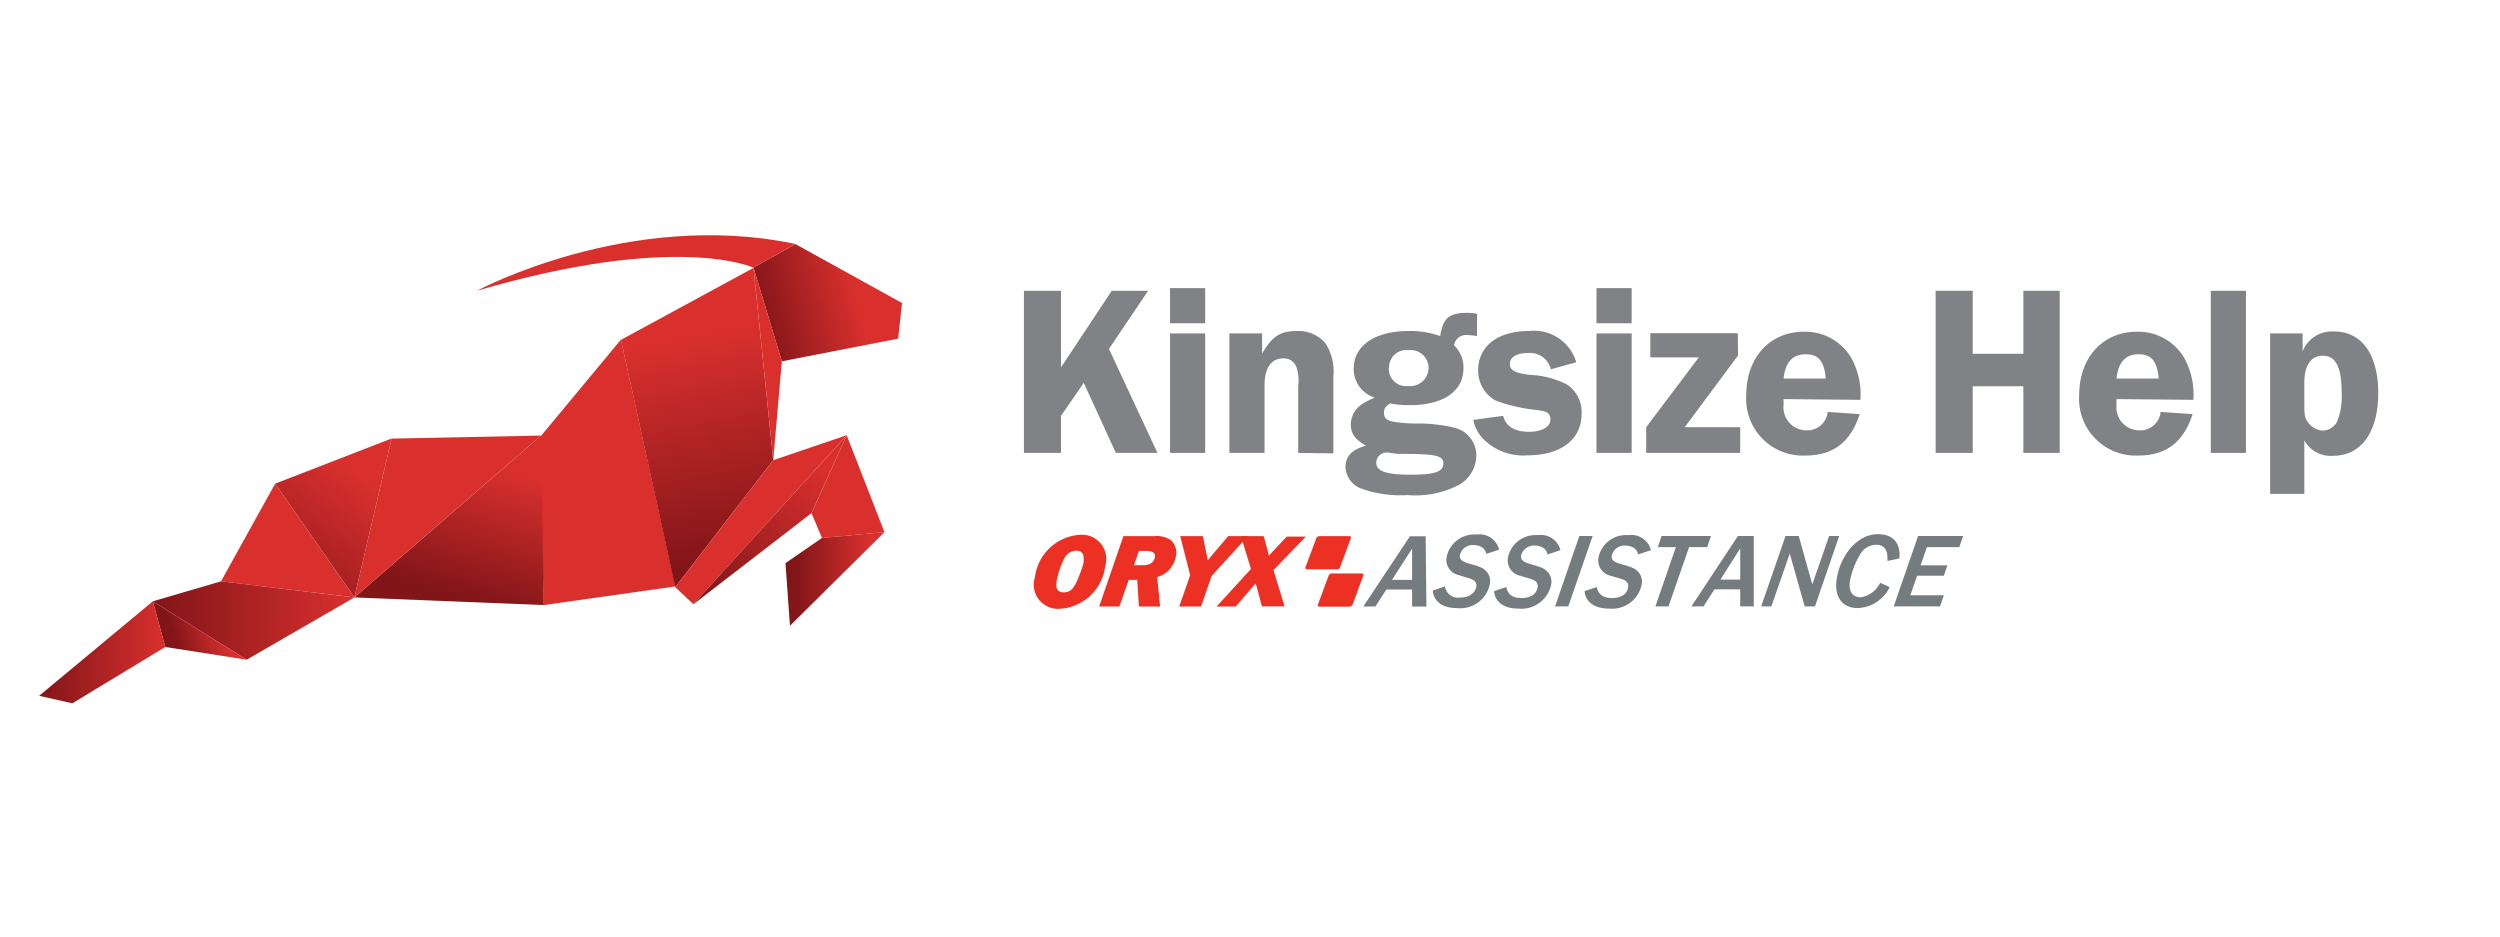 <?xml version="1.0" encoding="UTF-8"?> <svg xmlns="http://www.w3.org/2000/svg" xmlns:xlink="http://www.w3.org/1999/xlink" id="Layer_1" data-name="Layer 1" viewBox="0 0 206.34 77.34"><defs><style>.cls-1{fill:#d9302e;}.cls-2{fill:url(#linear-gradient);}.cls-3{fill:url(#linear-gradient-2);}.cls-4{fill:url(#linear-gradient-3);}.cls-5{fill:url(#linear-gradient-4);}.cls-6{fill:url(#linear-gradient-5);}.cls-7{fill:url(#linear-gradient-6);}.cls-8{fill:url(#linear-gradient-7);}.cls-9{fill:url(#linear-gradient-8);}.cls-10{fill:url(#linear-gradient-9);}.cls-11{fill:#808285;}.cls-12{fill:#ed3024;}.cls-13{fill:#757c80;}</style><linearGradient id="linear-gradient" x1="60.86" y1="46.28" x2="57.22" y2="27.61" gradientUnits="userSpaceOnUse"><stop offset="0" stop-color="#811518"></stop><stop offset="1" stop-color="#d9302e"></stop></linearGradient><linearGradient id="linear-gradient-2" x1="62.4" y1="25.85" x2="70.6" y2="23.87" xlink:href="#linear-gradient"></linearGradient><linearGradient id="linear-gradient-3" x1="58.18" y1="50.01" x2="68.55" y2="39.01" xlink:href="#linear-gradient"></linearGradient><linearGradient id="linear-gradient-4" x1="65.61" y1="47.78" x2="71.85" y2="47.78" xlink:href="#linear-gradient"></linearGradient><linearGradient id="linear-gradient-5" x1="37.23" y1="49.06" x2="40.43" y2="38.38" xlink:href="#linear-gradient"></linearGradient><linearGradient id="linear-gradient-6" x1="21.19" y1="51.36" x2="29.87" y2="39.14" xlink:href="#linear-gradient"></linearGradient><linearGradient id="linear-gradient-7" x1="12.61" y1="51.22" x2="29.24" y2="51.22" xlink:href="#linear-gradient"></linearGradient><linearGradient id="linear-gradient-8" x1="14.35" y1="52.74" x2="18.31" y2="51.45" xlink:href="#linear-gradient"></linearGradient><linearGradient id="linear-gradient-9" x1="3.23" y1="53.84" x2="13.64" y2="53.84" xlink:href="#linear-gradient"></linearGradient></defs><title>oryx_kingsize_help</title><polygon class="cls-1" points="44.88 49.94 44.5 36.16 51.25 28.03 55.74 48.4 44.88 49.94"></polygon><polygon class="cls-2" points="51.25 28.05 55.73 48.46 63.82 37.98 62.19 22.11 51.25 28.05"></polygon><polygon class="cls-3" points="62.19 22.09 64.53 29.82 74.13 27.95 74.45 25.01 65.64 20.14 62.19 22.09"></polygon><polygon class="cls-1" points="62.19 22.09 63.82 37.98 64.53 29.82 62.19 22.09"></polygon><polygon class="cls-1" points="63.82 37.98 55.73 48.46 57.23 49.87 69.88 35.92 63.82 37.98"></polygon><polygon class="cls-4" points="57.23 49.87 66.98 42.35 69.88 35.92 57.23 49.87"></polygon><polygon class="cls-1" points="66.98 42.36 67.84 44.4 73 43.92 69.88 35.92 66.98 42.36"></polygon><polygon class="cls-5" points="67.84 44.4 64.83 46.48 65.2 51.65 73 43.92 67.84 44.4"></polygon><polygon class="cls-6" points="29.25 49.31 44.88 49.94 44.65 35.95 29.25 49.31"></polygon><polygon class="cls-1" points="44.65 35.95 29.25 49.31 32.32 36.2 44.65 35.95"></polygon><polygon class="cls-7" points="22.71 39.92 29.25 49.31 32.32 36.19 22.71 39.92"></polygon><path class="cls-1" d="M65.64,20.13C51.88,17.25,39.36,24,39.36,24c16.62-4.87,22.83-1.9,22.83-1.9Z"></path><polygon class="cls-1" points="22.71 39.92 18.24 47.98 29.25 49.31 22.71 39.92"></polygon><polygon class="cls-8" points="12.61 49.63 20.36 54.45 29.25 49.31 18.24 47.98 12.61 49.63"></polygon><polygon class="cls-9" points="12.61 49.63 13.64 53.4 20.36 54.45 12.61 49.63"></polygon><polygon class="cls-10" points="3.23 57.43 5.97 58.05 13.64 53.4 12.61 49.63 3.23 57.43"></polygon><path class="cls-11" d="M87.57,30.32,91.76,24h3L91.53,28.8l4,8.58H92.1L89.45,31.6l-1.88,2.72v3.06H84.51V24h3.06Z"></path><path class="cls-11" d="M99.47,26.68h-2.9v-2.9h2.9Zm0,10.7h-2.9V27.52h2.9Z"></path><path class="cls-11" d="M107.15,37.38V31.84a3.44,3.44,0,0,0-.18-1.62,1.1,1.1,0,0,0-1.06-.64c-1,0-1.54.8-1.54,2.26v5.54h-2.9V27.52h2.7v1.66c.84-1.44,1.5-1.86,2.88-1.86a2.93,2.93,0,0,1,2.34,1,4.26,4.26,0,0,1,.66,2.78v6.32Z"></path><path class="cls-11" d="M121.91,27.74a4.44,4.44,0,0,0-.78-.08,1,1,0,0,0-1.12.84,2.52,2.52,0,0,1,.78,1.88c0,1.92-1.66,3.06-4.44,3.06a8.22,8.22,0,0,1-1.6-.14c-.38.22-.52.42-.52.74,0,.68.38.82,2.44.92a12.72,12.72,0,0,1,3.44.36,2.35,2.35,0,0,1,1.74,2.3,2.82,2.82,0,0,1-1.4,2.38,7.71,7.71,0,0,1-4.26.86,9.61,9.61,0,0,1-3.8-.52,2,2,0,0,1-1.34-1.78c0-.9.54-1.46,1.7-1.78-.9-.48-1.26-1-1.26-1.76a2,2,0,0,1,.84-1.6,5.7,5.7,0,0,1,1.14-.6,2.47,2.47,0,0,1-1.74-2.4c0-1.9,1.76-3.1,4.54-3.1a7.28,7.28,0,0,1,2.6.42c.22-1.48.72-1.92,2.24-1.92a3.87,3.87,0,0,1,.8.08Zm-7.28,9.62a1.29,1.29,0,0,0-.32,0,.86.86,0,0,0-.72.82c0,.7.78,1,2.84,1s2.7-.26,2.7-.94-.76-.78-3.82-.78Zm0-7a1.42,1.42,0,0,0,1.58,1.5,1.52,1.52,0,0,0,1.7-1.5,1.49,1.49,0,0,0-1.68-1.46A1.42,1.42,0,0,0,114.65,30.36Z"></path><path class="cls-11" d="M128,30.48a1.76,1.76,0,0,0-1.92-1.34c-.9,0-1.46.34-1.46.88s.36.76,1.66.92a7.35,7.35,0,0,1,3.06.8,2.74,2.74,0,0,1,1.2,2.42c0,2.1-1.7,3.42-4.44,3.42a4.64,4.64,0,0,1-3.5-1.18,3.1,3.1,0,0,1-1-1.74l2.46-.34c.24.88.94,1.32,2.16,1.32,1,0,1.74-.4,1.74-1s-.32-.68-1.1-.8a13.57,13.57,0,0,1-3.42-.78A2.82,2.82,0,0,1,122,30.56c0-2,1.64-3.24,4.18-3.24a3.64,3.64,0,0,1,3.92,2.58Z"></path><path class="cls-11" d="M134.67,26.68h-2.9v-2.9h2.9Zm0,10.7h-2.9V27.52h2.9Z"></path><path class="cls-11" d="M143.45,29.34l-4.4,5.92h4.58v2.12h-7.76V35.26l4.34-5.76h-4v-2h7.22Z"></path><path class="cls-11" d="M147.21,32.94a4.4,4.4,0,0,0,0,.46,1.9,1.9,0,0,0,1.9,2.12A1.69,1.69,0,0,0,150.85,34l2.64.18c-.76,2.34-2.2,3.42-4.5,3.42a4.68,4.68,0,0,1-4.86-5c0-3.08,1.94-5.22,4.76-5.22a4.41,4.41,0,0,1,3.86,2.08,6.19,6.19,0,0,1,.8,3.54Zm3.48-1.7c-.12-1.42-.6-2-1.66-2s-1.68.64-1.82,2Z"></path><path class="cls-11" d="M170,37.38H167v-5.5h-4.18v5.5h-3.06V24h3.06v5.2H167V24H170Z"></path><path class="cls-11" d="M174.69,32.94a4.4,4.4,0,0,0,0,.46,1.9,1.9,0,0,0,1.9,2.12A1.69,1.69,0,0,0,178.33,34l2.64.18c-.76,2.34-2.2,3.42-4.5,3.42a4.68,4.68,0,0,1-4.86-5c0-3.08,1.94-5.22,4.76-5.22a4.41,4.41,0,0,1,3.86,2.08,6.19,6.19,0,0,1,.8,3.54Zm3.48-1.7c-.12-1.42-.6-2-1.66-2s-1.68.64-1.82,2Z"></path><path class="cls-11" d="M182.47,24h2.9V37.38h-2.9Z"></path><path class="cls-11" d="M187.37,27.52h2.68V29a2.6,2.6,0,0,1,2.6-1.64c2.28,0,3.64,1.9,3.64,5.08s-1.38,5.18-3.72,5.18a2.48,2.48,0,0,1-2.38-1.28v4.42h-2.82Zm2.82,5.54c0,1.08,0,1.4.28,1.76a1.6,1.6,0,0,0,1.26.72,1.37,1.37,0,0,0,1.18-.78,5.65,5.65,0,0,0,.36-2.4c0-2.06-.5-3-1.54-3s-1.54.84-1.54,2.26Z"></path><path class="cls-12" d="M89.44,46.36c0-.29.08-.91-.6-.91a1.12,1.12,0,0,0-1,.65A7.14,7.14,0,0,0,87.2,48c0,.2-.16.89.6.89s1-.66,1.4-1.71a6.47,6.47,0,0,0,.24-.78m-1.9,3.84a2,2,0,0,1-2.12-2.61,4,4,0,0,1,3.72-3.49,2,2,0,0,1,2.08,2.58,4,4,0,0,1-3.68,3.52"></path><path class="cls-12" d="M93.59,46.65h.66a1.34,1.34,0,0,0,.72-.14.77.77,0,0,0,.35-.5c.1-.54-.56-.54-.71-.54H94Zm2.16,3.41H94l-.14-2.2h-.7l-.77,2.2H90.72l2-5.81h2.57a2.11,2.11,0,0,1,1.34.32,1.4,1.4,0,0,1,.42,1.37,2.17,2.17,0,0,1-.84,1.35,2.74,2.74,0,0,1-.7.34Z"></path><path class="cls-12" d="M100,47.54l-.87,2.52H97.33l.9-2.59-.82-3.22h1.87l.32,1.55a4.12,4.12,0,0,1,.08.45l.37-.45,1.32-1.55H103Z"></path><path class="cls-12" d="M105.11,47.05l.91,3h-1.87l-.39-1.48c-.06-.22-.06-.23-.12-.42l-.32.36L102,50.06h-1.59l2.84-3.1-.83-2.71h1.88l.32,1.18a2.19,2.19,0,0,1,.1.44l.54-.58.94-1h1.58Z"></path><path class="cls-12" d="M108.64,44.43a.28.28,0,0,1,.25-.18h2.48a.12.12,0,0,1,.12.18l-.88,2.38a.28.28,0,0,1-.26.18h-2.47a.13.13,0,0,1-.13-.18Z"></path><path class="cls-12" d="M109.66,47.51a.31.31,0,0,1,.26-.18h2.48a.12.12,0,0,1,.12.18l-.88,2.38a.3.3,0,0,1-.26.18h-2.47a.13.13,0,0,1-.13-.18Z"></path><path class="cls-13" d="M116.55,47.86V45.28l-1.66,2.58Zm0,2.2v-1.4h-2.13l-.9,1.4h-1l3.85-5.8h1.3l.06,5.8Z"></path><path class="cls-13" d="M122.67,45.71a.84.84,0,0,0-.46-.6,1.36,1.36,0,0,0-.54-.12,1.09,1.09,0,0,0-1.17.79c-.07.36.15.56.67.71,1,.29,1.18.35,1.48.63a1.21,1.21,0,0,1,.31,1.12,2.49,2.49,0,0,1-2.7,1.95c-1.72,0-2-1.08-2-1.45l1-.34a1.09,1.09,0,0,0,1.24.92c.94,0,1.29-.53,1.35-.9s-.19-.56-.53-.67l-.91-.28a1.28,1.28,0,0,1-1-1.54,2.32,2.32,0,0,1,2.47-1.81,1.65,1.65,0,0,1,1.85,1.25Z"></path><polygon class="cls-13" points="128.35 50.05 130.35 44.24 131.45 44.24 129.44 50.05 128.35 50.05"></polygon><path class="cls-13" d="M127.73,45.76a.81.81,0,0,0-.47-.6,1.21,1.21,0,0,0-.53-.13,1.11,1.11,0,0,0-1.18.8c-.06.35.16.55.67.7,1,.29,1.19.35,1.49.64a1.22,1.22,0,0,1,.31,1.11,2.5,2.5,0,0,1-2.7,1.95c-1.73,0-2-1.08-2-1.44l1-.34c.06.26.21.91,1.24.91s1.29-.53,1.35-.9-.19-.56-.54-.67l-.9-.27a1.29,1.29,0,0,1-1-1.54,2.32,2.32,0,0,1,2.47-1.81,1.66,1.66,0,0,1,1.85,1.24Z"></path><path class="cls-13" d="M155.78,46.3c0-.36.09-1.34-.95-1.34a1.57,1.57,0,0,0-1.34.87,6.69,6.69,0,0,0-.79,2.05c-.23,1.28.56,1.42.87,1.42a2.15,2.15,0,0,0,1.61-1.2l.79.36a3.08,3.08,0,0,1-2.64,1.73c-1.38,0-2-1.08-1.71-2.55.3-1.72,1.6-3.55,3.38-3.55,1.35,0,1.88.85,1.77,2Z"></path><path class="cls-13" d="M135.2,45.76a.82.82,0,0,0-.46-.6,1.22,1.22,0,0,0-.54-.13,1.09,1.09,0,0,0-1.17.8c-.07.35.16.55.67.7,1,.29,1.18.35,1.49.64a1.21,1.21,0,0,1,.3,1.11,2.49,2.49,0,0,1-2.7,1.95c-1.72,0-2-1.08-2-1.44l1-.34c.06.26.21.91,1.24.91s1.29-.53,1.35-.9-.19-.56-.53-.67l-.91-.27a1.29,1.29,0,0,1-1-1.54,2.32,2.32,0,0,1,2.47-1.81,1.66,1.66,0,0,1,1.85,1.24Z"></path><polygon class="cls-13" points="139.41 45.16 137.71 50.05 136.63 50.05 138.32 45.16 136.83 45.16 137.14 44.24 141.22 44.24 140.9 45.16 139.41 45.16"></polygon><path class="cls-13" d="M143.63,47.84V45.26L142,47.84Zm0,2.21V48.64h-2.12l-.91,1.41h-1l3.84-5.81h1.31l0,5.81Z"></path><polygon class="cls-13" points="148.95 50.05 147.72 45.69 146.2 50.05 145.36 50.05 147.37 44.24 148.46 44.24 149.58 48.23 150.97 44.24 151.8 44.24 149.8 50.05 148.95 50.05"></polygon><polygon class="cls-13" points="156.3 50.05 158.31 44.24 162.03 44.24 161.71 45.16 159.04 45.16 158.52 46.66 160.73 46.66 160.44 47.52 158.23 47.52 157.67 49.13 160.44 49.13 160.12 50.05 156.3 50.05"></polygon></svg> 